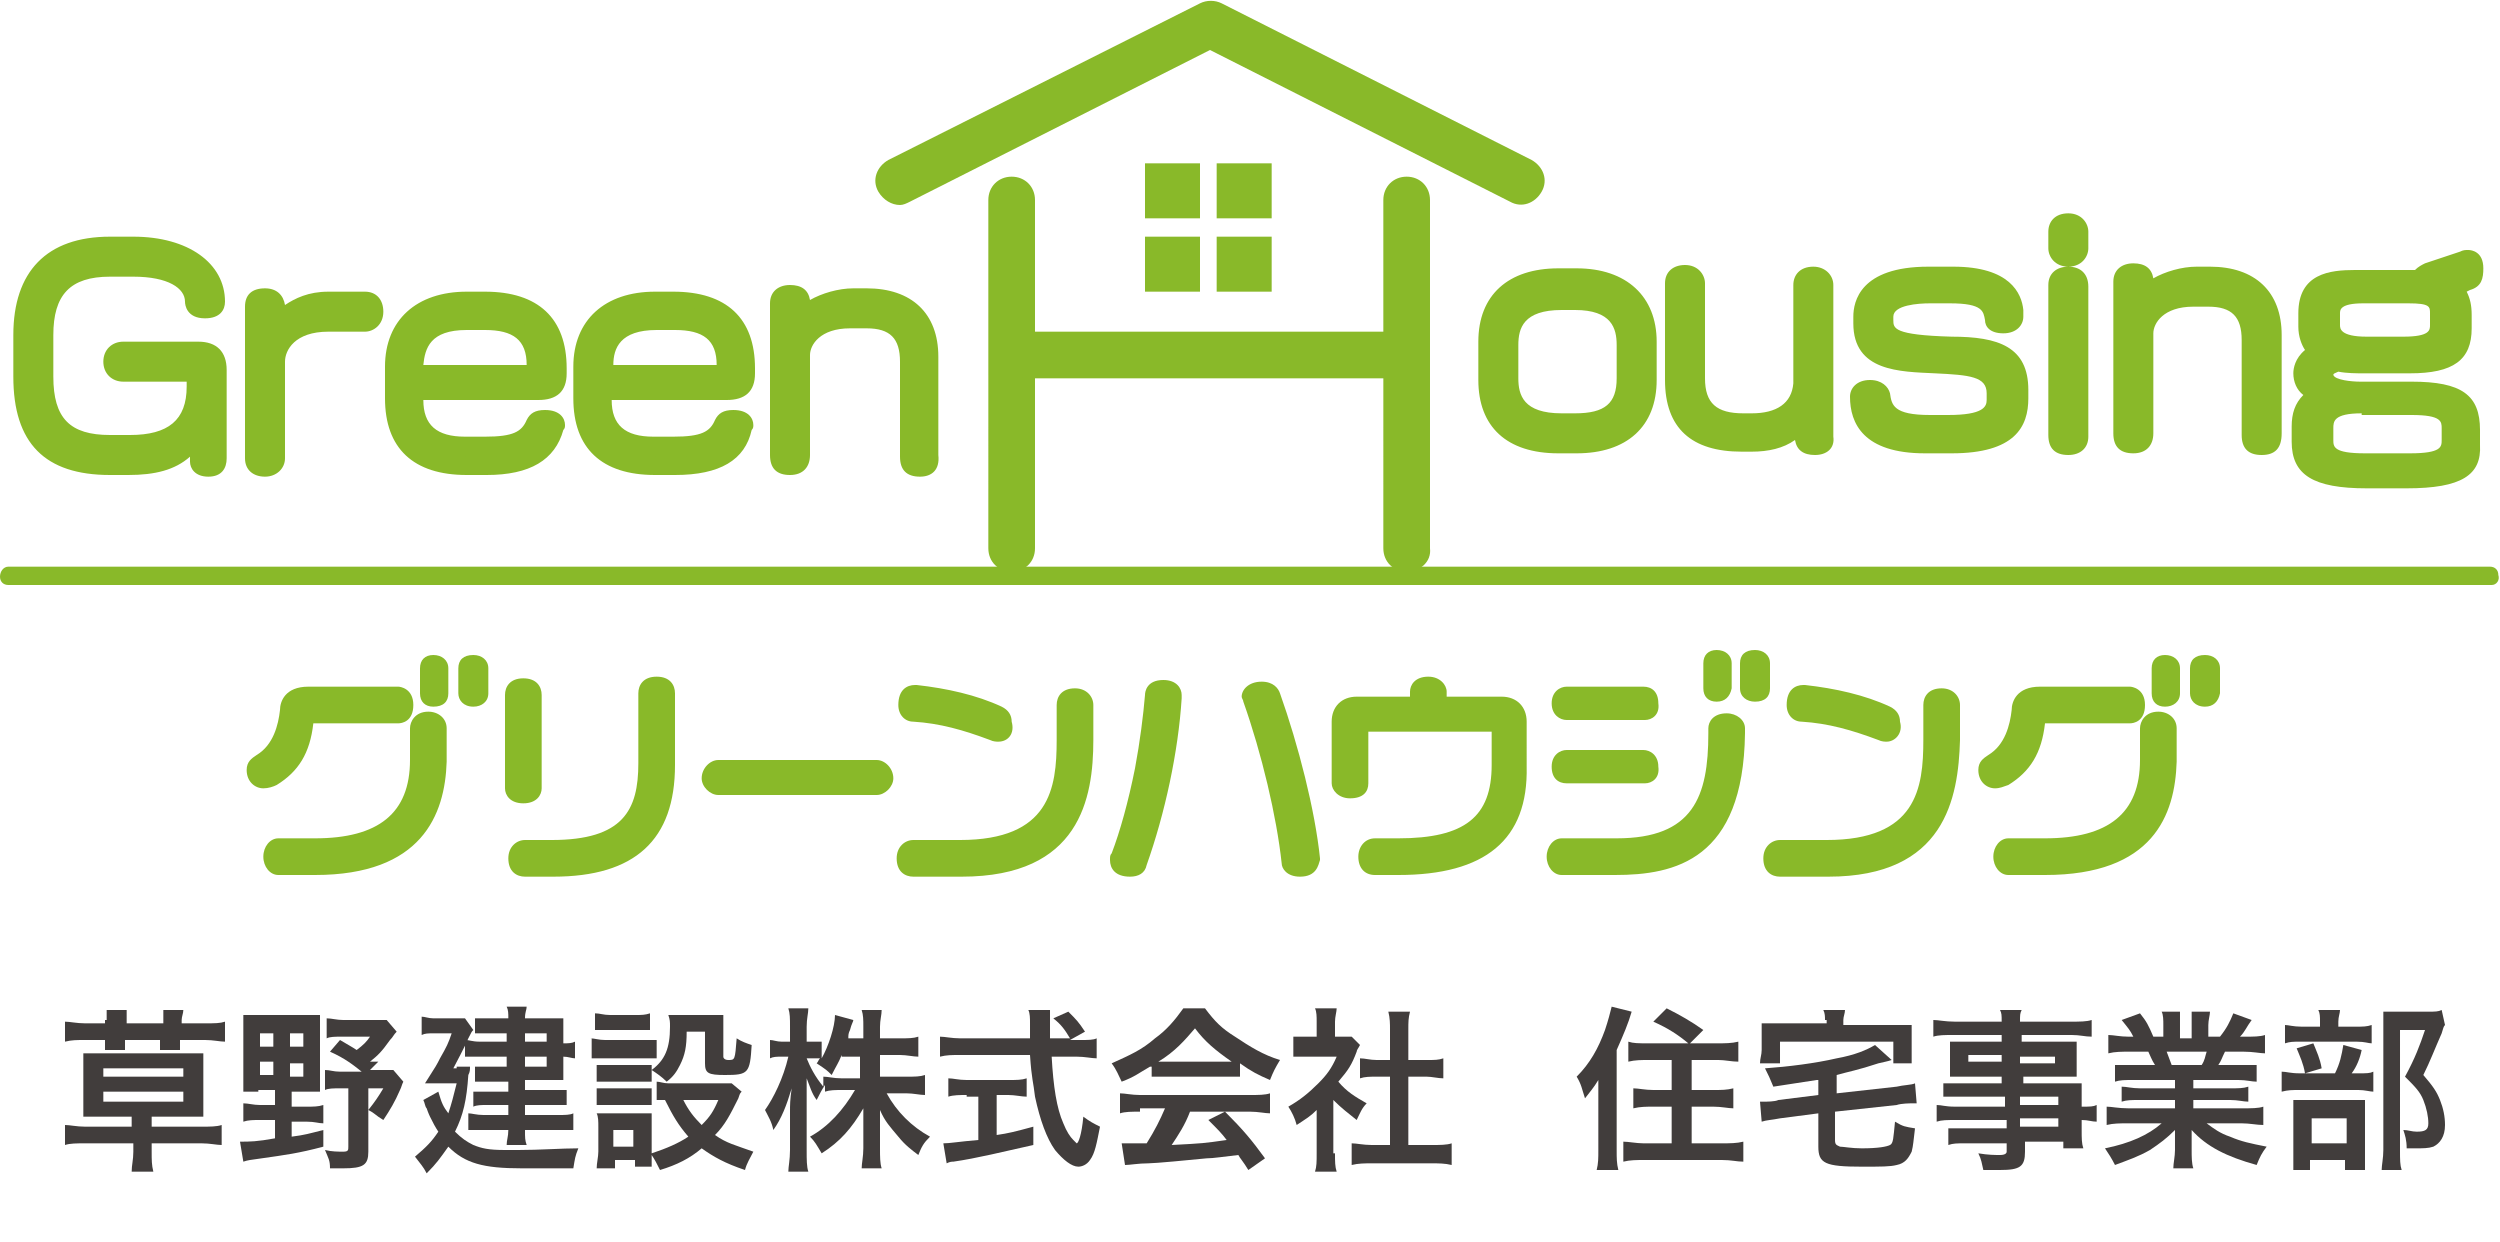 <?xml version="1.0" encoding="utf-8"?>
<!-- Generator: Adobe Illustrator 25.3.1, SVG Export Plug-In . SVG Version: 6.00 Build 0)  -->
<svg version="1.1" id="レイヤー_1" xmlns="http://www.w3.org/2000/svg" xmlns:xlink="http://www.w3.org/1999/xlink" x="0px"
	 y="0px" viewBox="0 0 150 74.5" style="enable-background:new 0 0 150 74.5;" xml:space="preserve">
<style type="text/css">
	.st0{fill:#89B929;}
	.st1{fill:#413D3C;}
</style>
<path class="st0" d="M23.8,42.8h-5.1c-0.3,0-0.4,0.1-0.5,0.4c-0.2,1.5-0.8,2.7-2,3.4c-0.2,0.1-0.3,0.2-0.4,0.2
	c-0.3,0-0.5-0.2-0.5-0.6c0-0.2,0.1-0.4,0.3-0.5c1-0.6,1.5-1.7,1.6-3.1c0-0.6,0.4-1,1.2-1h5.4c0.2,0,0.4,0.2,0.4,0.6
	C24.2,42.6,24.1,42.8,23.8,42.8z M18.9,52h-2.2c-0.2,0-0.4-0.2-0.4-0.6c0-0.4,0.2-0.6,0.4-0.6h2.2c4.1,0,6.2-1.7,6.2-5.2v-1.9
	c0-0.3,0.2-0.5,0.6-0.5s0.6,0.2,0.6,0.5v2C26.2,49.7,23.9,52,18.9,52z M26,41.9c-0.3,0-0.4-0.1-0.4-0.3v-1.5c0-0.2,0.1-0.3,0.4-0.3
	s0.4,0.1,0.4,0.4v1.5C26.4,41.8,26.3,41.9,26,41.9z M28.4,41.9c-0.3,0-0.4-0.1-0.4-0.3v-1.5c0-0.2,0.1-0.3,0.4-0.3s0.4,0.1,0.4,0.4
	v1.5C28.8,41.8,28.7,41.9,28.4,41.9z"/>
<path class="st0" d="M18.9,52.5h-2.2c-0.5,0-0.9-0.5-0.9-1.1s0.4-1.1,0.9-1.1h2.2c3.8,0,5.7-1.5,5.7-4.7v-1.9c0-0.4,0.3-1,1.1-1
	c0.6,0,1.1,0.4,1.1,1v2C26.7,48.9,25.3,52.5,18.9,52.5z M16.8,51.6h2.1c4.5,0,6.8-1.9,6.8-5.7v-2h-0.2v1.9c0,2.6-1.2,5.6-6.6,5.6
	h-2.1C16.7,51.4,16.7,51.4,16.8,51.6z M15.8,47.3c-0.5,0-1-0.4-1-1.1c0-0.5,0.3-0.7,0.6-0.9c1-0.6,1.3-1.8,1.4-2.7
	c0-0.5,0.3-1.4,1.7-1.4h5.4c0.1,0,0.9,0.1,0.9,1.1s-0.7,1.1-0.9,1.1h-5.1c-0.2,1.8-0.9,2.9-2.2,3.7C16.4,47.2,16.1,47.3,15.8,47.3z
	 M18.4,42.2c-0.6,0-0.7,0.2-0.7,0.5c-0.1,1.6-0.8,2.8-1.8,3.4l-0.1,0.1c0,0.1,0.1,0.1,0.1,0.1s0.1,0,0.2-0.1
	c1.1-0.7,1.6-1.6,1.8-3.1c0.1-0.5,0.4-0.8,0.9-0.8h4.9v-0.2L18.4,42.2L18.4,42.2z M28.4,42.4c-0.6,0-0.9-0.4-0.9-0.8v-1.5
	c0-0.5,0.3-0.8,0.9-0.8c0.5,0,0.9,0.3,0.9,0.8v1.5C29.3,42.1,28.9,42.4,28.4,42.4z M26,42.4c-0.5,0-0.8-0.3-0.8-0.8v-1.5
	c0-0.5,0.3-0.8,0.8-0.8s0.9,0.3,0.9,0.8v1.5C26.9,42.1,26.6,42.4,26,42.4z M127.7,42.8h-5.1c-0.3,0-0.4,0.1-0.5,0.4
	c-0.2,1.5-0.8,2.7-2,3.4c-0.2,0.1-0.3,0.2-0.4,0.2c-0.3,0-0.5-0.2-0.5-0.6c0-0.2,0.1-0.4,0.3-0.5c1-0.6,1.5-1.7,1.6-3.1
	c0-0.6,0.4-1,1.2-1h5.4c0.2,0,0.4,0.2,0.4,0.6C128,42.6,127.9,42.8,127.7,42.8z M122.7,52h-2.2c-0.2,0-0.4-0.2-0.4-0.6
	c0-0.4,0.2-0.6,0.4-0.6h2.2c4.1,0,6.2-1.7,6.2-5.2v-1.9c0-0.3,0.2-0.5,0.6-0.5c0.4,0,0.6,0.2,0.6,0.5v2C130,49.7,127.8,52,122.7,52z
	 M129.9,41.9c-0.3,0-0.4-0.1-0.4-0.3v-1.5c0-0.2,0.1-0.3,0.4-0.3c0.3,0,0.4,0.1,0.4,0.4v1.5C130.3,41.8,130.2,41.9,129.9,41.9z
	 M132.3,41.9c-0.3,0-0.4-0.1-0.4-0.3v-1.5c0-0.2,0.1-0.3,0.4-0.3c0.3,0,0.4,0.1,0.4,0.4v1.5C132.6,41.8,132.5,41.9,132.3,41.9z"/>
<path class="st0" d="M122.7,52.5h-2.2c-0.5,0-0.9-0.5-0.9-1.1s0.4-1.1,0.9-1.1h2.2c3.8,0,5.7-1.5,5.7-4.7v-1.9c0-0.4,0.3-1,1.1-1
	c0.6,0,1.1,0.4,1.1,1v2C130.5,48.9,129.2,52.5,122.7,52.5z M120.6,51.6h2.1c4.5,0,6.8-1.9,6.8-5.7v-2h-0.2v1.9
	c0,2.6-1.2,5.6-6.6,5.6h-2.1C120.6,51.4,120.6,51.6,120.6,51.6z M119.7,47.3c-0.5,0-1-0.4-1-1.1c0-0.5,0.3-0.7,0.6-0.9
	c1-0.6,1.3-1.8,1.4-2.7c0-0.5,0.3-1.4,1.7-1.4h5.4c0.1,0,0.9,0.1,0.9,1.1s-0.7,1.1-0.9,1.1h-5.1c-0.2,1.8-0.9,2.9-2.2,3.7
	C120.2,47.2,120,47.3,119.7,47.3z M122.3,42.2c-0.6,0-0.7,0.2-0.7,0.5c-0.1,1.6-0.8,2.8-1.8,3.4l-0.1,0.1c0,0.1,0.1,0.1,0.1,0.1
	s0.1,0,0.2-0.1c1.1-0.7,1.6-1.6,1.8-3.1c0.1-0.5,0.4-0.8,0.9-0.8h4.9v-0.2L122.3,42.2L122.3,42.2z M132.3,42.4
	c-0.6,0-0.9-0.4-0.9-0.8v-1.5c0-0.5,0.3-0.8,0.9-0.8c0.5,0,0.9,0.3,0.9,0.8v1.5C133.1,42.1,132.8,42.4,132.3,42.4z M129.9,42.4
	c-0.5,0-0.8-0.3-0.8-0.8v-1.5c0-0.5,0.3-0.8,0.8-0.8s0.9,0.3,0.9,0.8v1.5C130.8,42.1,130.4,42.4,129.9,42.4z M31.4,47.7
	c-0.4,0-0.6-0.2-0.6-0.5v-5.6c0-0.3,0.2-0.5,0.6-0.5s0.6,0.2,0.6,0.5v5.6C32,47.5,31.8,47.7,31.4,47.7z M33.2,52.1h-1.7
	c-0.3,0-0.5-0.2-0.5-0.6c0-0.4,0.2-0.6,0.5-0.6h1.6c4.4,0,5.7-1.9,5.7-5.1v-4.2c0-0.3,0.2-0.5,0.6-0.5c0.4,0,0.6,0.2,0.6,0.5v4.3
	C40,49.8,38.1,52.1,33.2,52.1z"/>
<path class="st0" d="M33.2,52.6h-1.7c-0.5,0-1-0.3-1-1.1c0-0.7,0.5-1.1,1-1.1h1.6c4.3,0,5.2-1.8,5.2-4.6v-4.2c0-0.5,0.3-1,1.1-1
	s1.1,0.5,1.1,1v4.3C40.5,50.4,38.1,52.6,33.2,52.6z M31.5,51.4C31.5,51.4,31.5,51.5,31.5,51.4v0.2h1.6c4.3,0,6.3-1.8,6.3-5.7v-4.3
	h-0.2v4.2c0,3.9-1.9,5.6-6.2,5.6C33,51.4,31.5,51.4,31.5,51.4z M31.4,48.2c-0.8,0-1.1-0.5-1.1-0.9v-5.6c0-0.5,0.3-1,1.1-1
	s1.1,0.5,1.1,1v5.6C32.5,47.7,32.2,48.2,31.4,48.2z M31.3,47.2h0.2v-5.6h-0.2V47.2z M52.6,47.2h-9.5c-0.2,0-0.5-0.2-0.5-0.6
	c0-0.3,0.3-0.6,0.5-0.6h9.5c0.2,0,0.5,0.2,0.5,0.6C53.1,47,52.8,47.2,52.6,47.2z"/>
<path class="st0" d="M52.6,47.7h-9.5c-0.5,0-1-0.5-1-1c0-0.6,0.5-1.1,1-1.1h9.5c0.5,0,1,0.5,1,1.1C53.6,47.2,53.1,47.7,52.6,47.7z
	 M43.1,46.5C43.1,46.5,43.1,46.6,43.1,46.5v0.2h9.4v-0.2H43.1z M57.7,52.1h-2.9c-0.3,0-0.5-0.2-0.5-0.6s0.2-0.6,0.5-0.6h2.8
	c5.8,0,6.3-3.6,6.3-6.5v-2.1c0-0.3,0.2-0.5,0.6-0.5s0.6,0.2,0.6,0.5v2.1C65.1,47.6,64.5,52.1,57.7,52.1z M59.9,44
	c-0.1,0-0.2,0-0.3-0.1c-1.6-0.6-3-1-4.7-1.2c-0.3,0-0.4-0.2-0.4-0.5c0-0.5,0.2-0.7,0.5-0.7h0.1c1.7,0.2,3.6,0.6,5,1.2
	c0.2,0.1,0.3,0.3,0.3,0.5C60.4,43.7,60.3,44,59.9,44z"/>
<path class="st0" d="M57.7,52.6h-2.9c-0.5,0-1-0.3-1-1.1c0-0.7,0.5-1.1,1-1.1h2.8c5.4,0,5.8-3.1,5.8-6v-2.1c0-0.5,0.3-1,1.1-1
	c0.7,0,1.1,0.5,1.1,1v2.1C65.6,47.9,64.8,52.6,57.7,52.6z M54.9,51.4v0.2h2.9c6,0,6.9-3.6,6.9-7.2v-2.1h-0.2v2.1c0,2.1,0,7-6.8,7
	C57.7,51.4,54.9,51.4,54.9,51.4z M59.9,44.5c-0.1,0-0.3,0-0.5-0.1c-1.6-0.6-3-1-4.6-1.1c-0.5,0-0.9-0.4-0.9-1c0-0.9,0.5-1.2,1-1.2
	H55c1.8,0.2,3.6,0.6,5.1,1.3c0.4,0.2,0.6,0.5,0.6,0.9C60.9,44,60.5,44.5,59.9,44.5z M55,42.3c1.7,0.2,3.1,0.6,4.8,1.2h0.1v-0.2
	c-1.5-0.6-3.2-1.1-4.8-1.2H55V42.3z M68.4,51.7c-0.1,0.2-0.2,0.4-0.6,0.4s-0.7-0.2-0.7-0.5c0-0.1,0-0.2,0.1-0.2
	c0.6-1.5,1.1-3.4,1.4-5.2c0.3-1.6,0.5-3.2,0.6-4.5c0-0.3,0.2-0.4,0.6-0.4s0.6,0.2,0.6,0.4v0.2C70.2,45.1,69.4,48.8,68.4,51.7z
	 M78,52.1c-0.4,0-0.6-0.1-0.6-0.4c-0.3-2.9-1.3-6.8-2.4-9.8v-0.2c0-0.2,0.2-0.4,0.7-0.4c0.4,0,0.5,0.1,0.6,0.4
	c1.1,2.9,2.1,6.8,2.4,9.8v0.2C78.6,51.9,78.5,52.1,78,52.1z"/>
<path class="st0" d="M67.8,52.6c-0.9,0-1.2-0.5-1.2-1c0-0.2,0-0.3,0.1-0.4c0.5-1.3,1-3.1,1.4-5.1c0.3-1.6,0.5-3.2,0.6-4.4
	c0-0.2,0.1-0.9,1.1-0.9c0.8,0,1.1,0.5,1.1,0.9v0.2c-0.2,3.2-1,6.9-2.1,10C68.7,52.4,68.3,52.6,67.8,52.6z M67.6,51.6H68
	c1.1-3,1.8-6.6,2-9.7v-0.1h-0.3c-0.1,1.3-0.3,2.8-0.6,4.5C68.7,48.4,68.2,50.2,67.6,51.6z M78,52.6c-0.8,0-1.1-0.5-1.1-0.8
	c-0.3-2.8-1.2-6.6-2.3-9.7c0-0.1-0.1-0.2-0.1-0.3c0-0.4,0.4-0.9,1.2-0.9c0.7,0,1,0.4,1.1,0.7c1.1,3.1,2.1,7,2.4,9.9l-0.5,0.1
	l0.5-0.1v0.1C79.1,51.9,79,52.6,78,52.6z M77.8,51.6h0.3v-0.1c-0.3-2.8-1.3-6.6-2.4-9.7h-0.2C76.6,44.9,77.5,48.8,77.8,51.6z
	 M83.9,52h-1.4c-0.3,0-0.5-0.2-0.5-0.6c0-0.4,0.2-0.6,0.5-0.6h1.4c3.6,0,6.1-1,6.1-4.9v-2.1c0-0.3-0.1-0.4-0.4-0.4H82
	c-0.2,0-0.4,0.1-0.4,0.4V47c0,0.3-0.2,0.5-0.6,0.5s-0.6-0.2-0.6-0.5v-3.7c0-0.6,0.4-1,1-1h3.7v-0.8c0-0.2,0.2-0.4,0.6-0.4
	s0.6,0.2,0.6,0.4v0.8h3.8c0.6,0,1,0.4,1,1V46C91.2,50.5,88.3,52,83.9,52z"/>
<path class="st0" d="M83.9,52.5h-1.4c-0.6,0-1-0.4-1-1.1c0-0.6,0.4-1.1,1-1.1h1.4c4,0,5.6-1.3,5.6-4.4v-2h-7.4V47
	c0,0.5-0.3,0.9-1.1,0.9c-0.7,0-1.1-0.5-1.1-0.9v-3.7c0-0.9,0.6-1.5,1.5-1.5h3.2v-0.3c0-0.4,0.3-0.9,1.1-0.9c0.7,0,1.1,0.5,1.1,0.9
	v0.3h3.3c0.9,0,1.5,0.6,1.5,1.5V46C91.7,50.4,89.1,52.5,83.9,52.5z M82.5,51.4v0.2h1.4c4.7,0,6.8-1.7,6.8-5.5v-2.7
	c0-0.4-0.2-0.5-0.5-0.5h-4.3v-1.1h-0.2V43h-4.2c-0.4,0-0.5,0.2-0.5,0.5V47h0.2v-3.2c0-0.5,0.4-0.8,0.8-0.8h7.6
	c0.5,0,0.8,0.3,0.8,0.8V46c0,4.8-3.8,5.4-6.6,5.4C83.8,51.4,82.5,51.4,82.5,51.4z M96.9,52h-3.2c-0.2,0-0.4-0.2-0.4-0.6
	c0-0.4,0.2-0.6,0.4-0.6H97c5,0,6-2.9,6-6.8v-0.3c0-0.2,0.2-0.4,0.6-0.4s0.6,0.2,0.6,0.4V44C104.1,48.6,102.9,52,96.9,52z M98.7,42.7
	H94c-0.2,0-0.4-0.2-0.4-0.5c0-0.4,0.2-0.5,0.4-0.5h4.6c0.2,0,0.4,0.2,0.4,0.5C99.1,42.5,98.9,42.7,98.7,42.7z M98.7,46.5H94
	c-0.2,0-0.4-0.2-0.4-0.5c0-0.4,0.2-0.5,0.4-0.5h4.6c0.2,0,0.4,0.2,0.4,0.5C99.1,46.4,98.9,46.5,98.7,46.5z M103,41.6
	c-0.3,0-0.4-0.1-0.4-0.3v-1.5c0-0.2,0.1-0.4,0.4-0.4s0.4,0.1,0.4,0.4v1.5C103.3,41.5,103.2,41.6,103,41.6z M105.3,41.6
	c-0.3,0-0.4-0.1-0.4-0.3v-1.5c0-0.2,0.1-0.4,0.4-0.4s0.4,0.1,0.4,0.4v1.5C105.7,41.5,105.6,41.6,105.3,41.6z"/>
<path class="st0" d="M96.9,52.5h-3.2c-0.5,0-0.9-0.5-0.9-1.1s0.4-1.1,0.9-1.1H97c4.6,0,5.5-2.5,5.5-6.3v-0.3c0-0.4,0.3-0.9,1.1-0.9
	c0.6,0,1.1,0.4,1.1,0.9V44C104.6,51.6,100.5,52.5,96.9,52.5z M93.8,51.5h3.1c5.6,0,6.8-3,6.8-7.4v-0.2h-0.2v0.2
	c0,3.6-0.8,7.3-6.5,7.3h-3.2C93.8,51.4,93.8,51.5,93.8,51.5z M98.7,47H94c-0.5,0-0.9-0.3-0.9-1s0.5-1,0.9-1h4.6c0.4,0,0.9,0.3,0.9,1
	C99.6,46.7,99.1,47,98.7,47z M94.1,46h4.5v-0.2h-4.5V46z M98.7,43.2H94c-0.4,0-0.9-0.3-0.9-1s0.5-1,0.9-1h4.6c0.5,0,0.9,0.3,0.9,1
	C99.6,42.9,99.1,43.2,98.7,43.2z M98.7,42.2v0.5V42.2z M94.1,42.2h4.5V42h-4.5V42.2z M105.3,42.1c-0.5,0-0.9-0.3-0.9-0.8v-1.5
	c0-0.5,0.3-0.8,0.9-0.8c0.5,0,0.9,0.3,0.9,0.8v1.5C106.2,41.8,105.9,42.1,105.3,42.1z M103,42.1c-0.5,0-0.8-0.3-0.8-0.8v-1.5
	c0-0.5,0.3-0.8,0.8-0.8s0.9,0.3,0.9,0.8v1.5C103.8,41.8,103.5,42.1,103,42.1z M109.7,52.1h-2.9c-0.3,0-0.5-0.2-0.5-0.6
	s0.2-0.6,0.5-0.6h2.8c5.8,0,6.3-3.6,6.3-6.5v-2.1c0-0.3,0.2-0.5,0.6-0.5s0.6,0.2,0.6,0.5v2.1C117,47.6,116.4,52.1,109.7,52.1z
	 M113.2,44c-0.1,0-0.2,0-0.3-0.1c-1.6-0.6-3-1-4.7-1.2c-0.3,0-0.4-0.2-0.4-0.5c0-0.5,0.2-0.7,0.5-0.7h0.1c1.7,0.2,3.6,0.6,5,1.2
	c0.2,0.1,0.3,0.3,0.3,0.5C113.7,43.7,113.5,44,113.2,44z"/>
<path class="st0" d="M109.7,52.6h-2.9c-0.5,0-1-0.3-1-1.1c0-0.7,0.5-1.1,1-1.1h2.8c5.4,0,5.8-3.1,5.8-6v-2.1c0-0.5,0.3-1,1.1-1
	c0.7,0,1.1,0.5,1.1,1v2.1C117.5,47.9,116.7,52.6,109.7,52.6z M106.8,51.4v0.2h2.9c6,0,6.9-3.6,6.9-7.2v-2.1h-0.2v2.1
	c0,2.1,0,7-6.8,7H106.8z M113.2,44.5c-0.1,0-0.3,0-0.5-0.1c-1.6-0.6-3-1-4.6-1.1c-0.5,0-0.9-0.4-0.9-1c0-0.9,0.5-1.2,1-1.2h0.1
	c1.8,0.2,3.6,0.6,5.1,1.3c0.4,0.2,0.6,0.5,0.6,0.9C114.2,44,113.7,44.5,113.2,44.5z M108.3,42.3c1.7,0.2,3.1,0.6,4.8,1.2h0.1v-0.2
	c-1.5-0.6-3.2-1.1-4.8-1.2h-0.1V42.3z M12.5,28.1c-0.4,0-0.6-0.1-0.6-0.4V26c-0.6,1-1.8,2-4.2,2H6.6c-3.8,0-5.3-1.8-5.3-5.4v-2.5
	c0-3.5,1.8-5.4,5.3-5.4H8c3.1,0,5,1.4,5,3.4c0,0.3-0.1,0.6-0.7,0.6s-0.7-0.2-0.7-0.5c0-1.1-1.1-2-3.6-2H6.6c-2.8,0-3.9,1.4-3.9,4
	v2.5c0,2.7,1.2,4,3.9,4h1.2c2.9,0,3.9-1.4,3.9-3.4v-0.4c0-0.3-0.1-0.4-0.4-0.4H7.4c-0.3,0-0.7-0.2-0.7-0.7s0.3-0.7,0.7-0.7h4.5
	c0.9,0,1.2,0.4,1.2,1.2v5.3C13.2,27.9,13,28.1,12.5,28.1z"/>
<path class="st0" d="M12.5,28.6c-0.8,0-1.1-0.5-1.1-0.9v-0.3c-0.9,0.8-2.1,1.1-3.7,1.1H6.6c-3.9,0-5.8-1.9-5.8-5.9v-2.5
	c0-3.8,2-5.9,5.8-5.9H8c3.3,0,5.5,1.6,5.5,3.9c0,0.5-0.3,1-1.2,1c-1.1,0-1.2-0.8-1.2-1c0-0.8-1-1.5-3.1-1.5H6.6
	c-2.4,0-3.4,1.1-3.4,3.5v2.5c0,2.5,1,3.5,3.4,3.5h1.2c2.3,0,3.4-0.9,3.4-2.9v-0.3H7.4c-0.7,0-1.2-0.5-1.2-1.2s0.5-1.2,1.2-1.2h4.5
	c1.1,0,1.7,0.6,1.7,1.7v5.3C13.6,28.1,13.3,28.6,12.5,28.6z M12.5,27.6h0.2v-5.3c0-0.5-0.1-0.7-0.7-0.7H7.4c-0.1,0-0.2,0-0.2,0.2
	s0,0.2,0.2,0.2h3.9c0.8,0,0.9,0.5,0.9,0.9v0.4c0,1.4-0.6,3.8-4.4,3.8H6.6c-3,0-4.4-1.5-4.4-4.5v-2.5c0-3,1.5-4.5,4.4-4.5H8
	c3,0,4.1,1.4,4.1,2.5h0.4c0-1.8-1.8-3-4.5-3H6.6c-3.3,0-4.8,1.6-4.8,4.9v2.5c0,3.4,1.4,4.9,4.8,4.9h1.2c1.8,0,3-0.6,3.7-1.7l0.9-1.5
	v3.4L12.5,27.6z M21.9,19.4h-2.2c-2.3,0-3,1.3-3,2.3v5.8c0,0.4-0.2,0.7-0.7,0.7c-0.5,0-0.7-0.3-0.7-0.6v-9.1c0-0.4,0.2-0.6,0.7-0.6
	c0.5,0,0.7,0.3,0.7,0.7v1c0.5-0.7,1.5-1.5,3-1.5h2.2c0.4,0,0.7,0.2,0.7,0.7C22.6,19.2,22.3,19.4,21.9,19.4z"/>
<path class="st0" d="M15.9,28.6c-0.7,0-1.2-0.4-1.2-1.1v-9.1c0-0.7,0.4-1.1,1.2-1.1c0.7,0,1.1,0.4,1.2,1c0.6-0.4,1.4-0.8,2.6-0.8
	h2.2c0.7,0,1.1,0.5,1.1,1.2c0,0.8-0.6,1.2-1.1,1.2h-2.2c-2,0-2.6,1.1-2.6,1.8v5.8C17.1,28.1,16.6,28.6,15.9,28.6z M15.7,27.6h0.2
	c0.2,0,0.2,0,0.2-0.2v-5.8c0-0.3,0.1-0.6,0.2-0.9L16.1,21v-2.6c0-0.1,0-0.2-0.2-0.2h-0.2C15.7,18.2,15.7,27.6,15.7,27.6z M19.7,18.4
	c-1.5,0-2.3,0.7-2.6,1.2L17,19.8c0.6-0.6,1.5-1,2.8-1H22c0.1,0,0.2,0,0.2-0.2s-0.1-0.2-0.2-0.2H19.7z M32.4,23.5H25V24
	c0,2,1.1,2.7,3,2.7h1.2c1.8,0,2.5-0.3,2.9-1.3c0.1-0.2,0.2-0.3,0.7-0.3s0.7,0.2,0.7,0.4v0.1c-0.5,1.6-1.7,2.3-4.2,2.3H28
	c-3.1,0-4.4-1.6-4.4-4.1V22c0-2.6,1.8-4,4.4-4h1.1c2.9,0,4.5,1.3,4.5,4.1v0.3C33.5,23.2,33.2,23.5,32.4,23.5z M32.1,21.9
	c0-1.9-1.1-2.6-3-2.6H28c-1.7,0-3,0.7-3,2.7v0.4h6.8C32.1,22.4,32.1,22.3,32.1,21.9z"/>
<path class="st0" d="M29.2,28.5H28c-3.2,0-4.9-1.6-4.9-4.6V22c0-2.8,1.9-4.5,4.9-4.5h1.1c3.2,0,4.9,1.6,4.9,4.6v0.3
	c0,1.1-0.6,1.6-1.7,1.6h-6.9c0,1.5,0.8,2.2,2.5,2.2h1.2c1.7,0,2.2-0.3,2.5-1c0.2-0.4,0.5-0.6,1.1-0.6c0.9,0,1.2,0.5,1.2,0.9
	c0,0.1,0,0.2-0.1,0.3C33.3,27.6,31.8,28.5,29.2,28.5z M28,18.4c-2.5,0-3.9,1.3-3.9,3.5v1.9c0,2.4,1.3,3.6,3.9,3.6h1.2
	c2.7,0,3.4-0.9,3.7-1.9h-0.4c-0.6,1.3-1.7,1.6-3.4,1.6H28c-2.3,0-3.5-1.1-3.5-3.2V23h7.9c0.6,0,0.7-0.1,0.7-0.6V22
	c0-2.5-1.3-3.6-4-3.6H28z M31.7,22.8h-7.3V22c0-2,1.2-3.2,3.5-3.2H29c2.9,0,3.5,1.7,3.5,3.1V22C32.6,22.6,32.3,22.8,31.7,22.8z
	 M25.4,21.9h6.2c0-1.5-0.8-2.1-2.5-2.1H28C25.8,19.8,25.5,20.9,25.4,21.9z M43.7,23.5h-7.4V24c0,2,1.1,2.7,3,2.7h1.2
	c1.8,0,2.5-0.3,2.9-1.3c0.1-0.2,0.2-0.3,0.7-0.3s0.7,0.2,0.7,0.4v0.1c-0.5,1.6-1.7,2.3-4.2,2.3h-1.2c-3.1,0-4.4-1.6-4.4-4.1V22
	c0-2.6,1.8-4,4.4-4h1.1c2.9,0,4.5,1.3,4.5,4.1v0.3C44.9,23.2,44.6,23.5,43.7,23.5z M43.5,21.9c0-1.9-1.1-2.6-3-2.6h-1.1
	c-1.7,0-3,0.7-3,2.7v0.4h6.8C43.4,22.4,43.5,22.3,43.5,21.9z"/>
<path class="st0" d="M40.5,28.5h-1.2c-3.2,0-4.9-1.6-4.9-4.6V22c0-2.8,1.9-4.5,4.9-4.5h1.1c3.2,0,4.9,1.6,4.9,4.6v0.3
	c0,1.1-0.6,1.6-1.7,1.6h-6.9c0,1.5,0.8,2.2,2.5,2.2h1.2c1.7,0,2.2-0.3,2.5-1c0.2-0.4,0.5-0.6,1.1-0.6c0.9,0,1.2,0.5,1.2,0.9
	c0,0.1,0,0.2-0.1,0.3C44.7,27.6,43.2,28.5,40.5,28.5z M39.4,18.4c-2.5,0-3.9,1.3-3.9,3.5v1.9c0,2.4,1.3,3.6,3.9,3.6h1.2
	c2.7,0,3.4-0.9,3.7-1.9h-0.4c-0.6,1.3-1.7,1.6-3.4,1.6h-1.2c-2.3,0-3.5-1.1-3.5-3.2V23h7.9c0.6,0,0.7-0.1,0.7-0.6V22
	c0-2.5-1.3-3.6-4-3.6H39.4z M43.1,22.8h-7.3V22c0-2,1.2-3.2,3.5-3.2h1.1c2.9,0,3.5,1.7,3.5,3.1V22C44,22.6,43.7,22.8,43.1,22.8z
	 M36.8,21.9H43c0-1.5-0.8-2.1-2.5-2.1h-1.1C37.2,19.8,36.8,20.9,36.8,21.9z M55.2,28.1c-0.5,0-0.7-0.2-0.7-0.7v-5.7
	c0-1.7-1-2.5-2.5-2.5h-1c-2.2,0-2.9,1.3-2.9,2.1v6c0,0.4-0.2,0.7-0.7,0.7s-0.7-0.2-0.7-0.7v-9.1c0-0.4,0.2-0.7,0.7-0.7
	s0.7,0.3,0.7,0.7V19c0.7-0.7,1.8-1.2,3.1-1.2H52c2.5,0,3.8,1.3,3.8,3.6v5.9C55.9,27.9,55.7,28.1,55.2,28.1z"/>
<path class="st0" d="M55.2,28.6c-0.8,0-1.2-0.4-1.2-1.2v-5.7c0-1.4-0.6-2-2-2h-1c-1.8,0-2.4,1-2.4,1.6v6c0,0.7-0.4,1.2-1.2,1.2
	s-1.2-0.4-1.2-1.2v-9.1c0-0.7,0.5-1.1,1.2-1.1s1.1,0.3,1.2,0.9c0.7-0.4,1.7-0.7,2.6-0.7H52c2.7,0,4.3,1.5,4.3,4.1v5.9
	C56.4,28.2,55.9,28.6,55.2,28.6z M54.9,27.6h0.4v-6.1c0-2-1.1-3.1-3.3-3.1h-0.8c-1.1,0-2.1,0.4-2.8,1l-0.8,0.9v-2.1h-0.4v9.4h0.4
	v-6.2c0-1,0.9-2.6,3.4-2.6h0.9c1.9,0,3,1,3,3C54.9,21.8,54.9,27.6,54.9,27.6z M94.6,26.7h-1.1c-2.8,0-4.3-1.3-4.3-3.9v-2.3
	c0-2.5,1.6-3.9,4.3-3.9h1.1c2.5,0,4.3,1.3,4.3,3.9v2.3C98.9,25.4,97.2,26.7,94.6,26.7z M97.5,20.7c0-1.8-1.1-2.6-3-2.6h-0.8
	c-2,0-3,0.8-3,2.6v2c0,1.9,1.1,2.6,3,2.6h0.8c1.9,0,3-0.7,3-2.6V20.7z"/>
<path class="st0" d="M94.6,27.2h-1.1c-3.1,0-4.8-1.6-4.8-4.4v-2.3c0-2.8,1.8-4.4,4.8-4.4h1.1c3,0,4.8,1.7,4.8,4.4v2.3
	C99.4,25.6,97.6,27.2,94.6,27.2z M93.5,17.1c-2.5,0-3.8,1.2-3.8,3.4v2.3c0,2.2,1.3,3.4,3.8,3.4h1.1c1.7,0,3.8-0.6,3.8-3.4v-2.3
	c0-2.2-1.4-3.4-3.8-3.4H93.5z M94.4,25.8h-0.8c-2.9,0-3.5-1.7-3.5-3.1v-2c0-1.4,0.6-3.1,3.5-3.1h0.8c2.3,0,3.5,1.1,3.5,3.1v2
	C98,24.1,97.3,25.8,94.4,25.8z M93.7,18.6c-2.3,0-2.6,1.1-2.6,2.1v2c0,1,0.3,2.1,2.6,2.1h0.8c1.8,0,2.5-0.6,2.5-2.1v-2
	c0-1-0.3-2.1-2.5-2.1H93.7z M108.9,26.9c-0.5,0-0.7-0.2-0.7-0.6v-0.9c-0.6,0.8-1.7,1.4-3.1,1.4h-0.6c-2.9,0-4.1-1.3-4.1-3.8v-5.8
	c0-0.3,0.2-0.7,0.7-0.7s0.7,0.3,0.7,0.7v5.7c0,1.7,0.9,2.5,2.8,2.5h0.5c1.8,0,2.8-0.8,3-2.2v-6c0-0.3,0.2-0.7,0.7-0.7
	s0.7,0.3,0.7,0.7v9.1C109.6,26.6,109.4,26.9,108.9,26.9z"/>
<path class="st0" d="M108.9,27.3c-0.7,0-1.1-0.3-1.2-0.9c-0.7,0.5-1.6,0.7-2.6,0.7h-0.6c-3,0-4.6-1.4-4.6-4.3V17
	c0-0.7,0.5-1.1,1.2-1.1c0.8,0,1.2,0.6,1.2,1.1v5.7c0,1.5,0.7,2.1,2.3,2.1h0.5c1.5,0,2.4-0.6,2.5-1.8v-5.9c0-0.6,0.4-1.1,1.2-1.1
	c0.7,0,1.2,0.5,1.2,1.1v9.1C110.1,26.9,109.6,27.3,108.9,27.3z M108.7,26.3h0.2c0.2,0,0.2-0.1,0.2-0.2V17c0-0.1,0-0.2-0.2-0.2
	s-0.2,0.1-0.2,0.2v6c-0.2,1.7-1.5,2.7-3.5,2.7h-0.5c-2.2,0-3.3-1-3.3-3V17c0-0.1,0-0.2-0.2-0.2S101,16.9,101,17v5.8
	c0,2.3,1.1,3.3,3.6,3.3h0.6c1.2,0,2.1-0.4,2.7-1.2l0.9-1.2V26L108.7,26.3z M117.1,26.8h-1.6c-2,0-4-0.5-4-2.9c0-0.3,0.2-0.5,0.7-0.5
	s0.7,0.2,0.7,0.4c0.1,1.1,0.7,1.7,2.9,1.7h1.1c1.2,0,2.8-0.1,2.8-1.4v-0.4c0-3.3-8.1,0.3-8.1-4.1v-0.4c0-1.4,1.2-2.5,4.1-2.5h1.5
	c2.7,0,3.6,1,3.8,2.2v0.3c0,0.3-0.3,0.5-0.8,0.5c-0.4,0-0.6-0.1-0.7-0.4c-0.1-0.9-0.6-1.4-2.6-1.4h-1.2c-1.9,0-2.7,0.6-2.7,1.3v0.2
	c0,1.1,0.6,1.4,3.9,1.5c3,0,4.1,0.7,4.1,2.7v0.5C121.2,26.2,119.3,26.8,117.1,26.8z"/>
<path class="st0" d="M117.1,27.2h-1.6c-3.7,0-4.5-1.8-4.5-3.4c0-0.5,0.4-1,1.2-1c0.7,0,1.1,0.4,1.2,0.8c0.1,0.7,0.2,1.3,2.4,1.3h1.1
	c2.1,0,2.3-0.5,2.3-0.9v-0.4c0-1-1-1.1-3.1-1.2s-4.9-0.1-4.9-3V19c0-0.9,0.4-3,4.5-3h1.5c3.4,0,4.1,1.6,4.2,2.6V19
	c0,0.5-0.4,1-1.2,1c-0.8,0-1.1-0.4-1.1-0.8c-0.1-0.5-0.1-1-2.1-1h-1.2c-0.7,0-2.2,0.1-2.2,0.8v0.2c0,0.5,0,0.9,3.5,1
	c2.8,0,4.6,0.6,4.6,3.2v0.5C121.7,25.6,120.9,27.2,117.1,27.2z M112,23.9c0,0.6,0.1,2.3,3.5,2.3h1.6c3.6,0,3.6-1.6,3.6-2.1v-0.5
	c0-1.4-0.6-2.1-3.6-2.2c-3,0-4.4-0.2-4.4-1.9v-0.2c0-0.7,0.4-1.8,3.2-1.8h1.2c2,0,2.8,0.5,3,1.7h0.2c0.2,0,0.3,0,0.3-0.1v-0.3
	c-0.2-1.4-1.9-1.7-3.3-1.7h-1.5c-1.3,0-3.6,0.3-3.6,2v0.4c0,1.8,1.5,1.9,4,2c1.9,0.1,4.1,0.1,4.1,2.1V24c0,1.9-2.4,1.9-3.3,1.9h-1.1
	c-2.2,0-3.1-0.6-3.4-2L112,23.9L112,23.9z M124.1,15.5c-0.5,0-0.7-0.3-0.7-0.6v-1c0-0.3,0.2-0.6,0.7-0.6s0.7,0.3,0.7,0.6v1
	C124.8,15.2,124.6,15.5,124.1,15.5z M124.1,26.9c-0.5,0-0.7-0.2-0.7-0.7v-9c0-0.4,0.2-0.7,0.7-0.7s0.7,0.3,0.7,0.7v9
	C124.8,26.6,124.6,26.9,124.1,26.9z"/>
<path class="st0" d="M124.1,27.3c-0.8,0-1.2-0.4-1.2-1.2v-9c0-0.7,0.5-1.1,1.2-1.1s1.2,0.4,1.2,1.2v9
	C125.3,26.9,124.8,27.3,124.1,27.3z M123.9,26.3h0.4v-9.2c0-0.1,0-0.2-0.2-0.2h-0.2V26C123.8,26.3,123.9,26.3,123.9,26.3z M124.1,16
	c-0.8,0-1.2-0.6-1.2-1.1v-1c0-0.6,0.4-1.1,1.2-1.1c0.8,0,1.2,0.6,1.2,1.1v1C125.3,15.4,124.9,16,124.1,16z M124.1,13.8
	c-0.2,0-0.2,0.1-0.2,0.1v1c0,0.1,0,0.1,0.2,0.1s0.2-0.1,0.2-0.1v-1C124.3,13.8,124.3,13.8,124.1,13.8z M135.7,26.9
	c-0.5,0-0.7-0.2-0.7-0.7v-5.7c0-1.7-1-2.5-2.5-2.5h-0.9c-2.2,0-2.9,1.3-2.9,2.1v6c0,0.4-0.2,0.7-0.7,0.7s-0.7-0.2-0.7-0.7V17
	c0-0.4,0.2-0.7,0.7-0.7s0.7,0.3,0.7,0.7v0.8c0.7-0.7,1.8-1.2,3.1-1.2h0.8c2.5,0,3.8,1.3,3.8,3.6v5.9
	C136.4,26.6,136.3,26.9,135.7,26.9L135.7,26.9z"/>
<path class="st0" d="M135.7,27.3c-0.8,0-1.2-0.4-1.2-1.2v-5.7c0-1.4-0.6-2-2-2h-0.9c-1.8,0-2.4,1-2.4,1.6v6c0,0.7-0.4,1.2-1.2,1.2
	s-1.2-0.4-1.2-1.2v-9.1c0-0.7,0.5-1.1,1.2-1.1s1.1,0.3,1.2,0.9c0.7-0.4,1.7-0.7,2.6-0.7h0.8c2.7,0,4.3,1.5,4.3,4.1V26
	C136.9,26.9,136.5,27.3,135.7,27.3L135.7,27.3z M135.5,26.3h0.4v-6.1c0-2-1.1-3.1-3.3-3.1h-0.8c-1.4,0-2.3,0.6-2.8,1l-0.8,0.9v-2.1
	h-0.4v9.4h0.4v-6.2c0-1,0.9-2.6,3.4-2.6h0.9c1.9,0,3,1,3,3L135.5,26.3L135.5,26.3z M148.1,16.9l-0.9,0.3c0.5,0.4,0.7,0.9,0.7,1.6
	v0.8c0,1.4-0.7,2.2-3.2,2.2h-2.8c-0.5,0-1,0-1.5-0.1c-0.5,0.1-0.8,0.4-0.8,0.6c0,0.5,0.4,0.9,2.1,0.9h3.1c2.9,0,3.6,0.8,3.6,2.4v0.9
	c0,1.5-0.7,2.3-4,2.3H142c-3.2,0-4-0.8-4-2.3v-0.9c0-1,0.4-1.6,1.1-1.9c-0.7-0.3-0.9-0.8-0.9-1.3s0.3-0.9,1-1.2
	c-0.4-0.3-0.7-0.8-0.7-1.5v-0.8c0-1.4,0.8-2.1,2.9-2.1h3.9c0-0.3,0.2-0.4,0.5-0.5l2.1-0.7h0.3c0.2,0,0.4,0.2,0.4,0.6
	S148.5,16.8,148.1,16.9z M146.9,25.6c0-0.8-0.4-1.3-2.2-1.3h-2.9c-1.9,0-2.2,0.6-2.2,1.4v0.7c0,0.9,0.5,1.3,2.4,1.3h2.7
	c1.8,0,2.4-0.4,2.4-1.3v-0.8L146.9,25.6z M146.4,18.8c0-0.9-0.6-1.1-1.8-1.1h-2.8c-1.5,0-1.8,0.5-1.8,1.1v0.7c0,0.8,0.6,1.1,2.1,1.1
	h2.2c1.6,0,2.1-0.4,2.1-1.1V18.8z"/>
<path class="st0" d="M144.4,29.3H142c-3.2,0-4.5-0.8-4.5-2.8v-0.9c0-0.8,0.2-1.4,0.7-1.9c-0.4-0.3-0.6-0.8-0.6-1.3
	c0-0.3,0.1-0.9,0.7-1.4c-0.2-0.3-0.4-0.8-0.4-1.4v-0.8c0-2.4,1.9-2.6,3.4-2.6h3.6c0.2-0.2,0.4-0.3,0.6-0.4l2.1-0.7
	c0.2-0.1,0.3-0.1,0.5-0.1s0.9,0.1,0.9,1.1c0,0.6-0.1,1.1-0.8,1.3l-0.2,0.1c0.2,0.4,0.3,0.8,0.3,1.4v0.8c0,1.9-1.1,2.7-3.7,2.7h-2.8
	c-0.4,0-1,0-1.5-0.1c-0.2,0.1-0.3,0.1-0.3,0.2c0.1,0.3,1.1,0.4,1.6,0.4h3.1c3,0,4.1,0.8,4.1,2.9v0.9
	C148.9,28.5,147.7,29.3,144.4,29.3L144.4,29.3z M139.5,21.5l-0.2,0.1c-0.7,0.3-0.7,0.6-0.7,0.8c0,0.3,0.1,0.6,0.6,0.9l1,0.4
	l-0.9,0.5c-0.6,0.3-0.8,0.8-0.8,1.5v0.9c0,1,0.3,1.9,3.5,1.9h2.5c3.5,0,3.5-1,3.5-1.9v-0.9c0-1.2-0.2-2-3.1-2h-3.1
	c-0.8,0-2.6,0-2.6-1.4C139.1,22,139.3,21.7,139.5,21.5z M140.3,21.2h0.1c0.5,0.1,1,0.1,1.4,0.1h2.8c2.5,0,2.7-0.7,2.7-1.7v-0.8
	c0-0.6-0.1-1-0.5-1.2L146,17l1.8-0.6h0.1V16l-2.1,0.7c-0.1,0-0.1,0.1-0.2,0.1l-0.1,0.5h-4.3c-2.2,0-2.4,0.8-2.4,1.6v0.8
	c0,0.5,0.2,0.9,0.5,1.1l0.6,0.5h0.1L140.3,21.2L140.3,21.2z M144.5,28.2h-2.7c-1.3,0-2.9-0.2-2.9-1.8v-0.7c0-1.7,1.6-1.8,2.7-1.8
	h2.9c1.3,0,2.7,0.2,2.7,1.8v0.7C147.4,28,146,28.2,144.5,28.2z M141.7,24.8c-1.7,0-1.7,0.5-1.7,0.9v0.7c0,0.4,0,0.8,1.9,0.8h2.7
	c1.9,0,1.9-0.4,1.9-0.8v-0.7c0-0.4,0-0.8-1.8-0.8h-3L141.7,24.8z M144.3,21.2h-2.2c-0.7,0-2.6,0-2.6-1.6v-0.7c0-1.1,0.8-1.6,2.3-1.6
	h2.8c0.8,0,2.3,0,2.3,1.6v0.7C146.9,21.2,145,21.2,144.3,21.2z M141.8,18.2c-1.4,0-1.4,0.4-1.4,0.6v0.7c0,0.2,0,0.7,1.6,0.7h2.2
	c1.6,0,1.6-0.4,1.6-0.7v-0.7c0-0.4,0-0.6-1.3-0.6H141.8L141.8,18.2z M68.7,9.8H72v3.3h-3.3V9.8z M73,9.8h3.3v3.3H73V9.8z M68.7,14.2
	H72v3.3h-3.3V14.2z M73,14.2h3.3v3.3H73V14.2z M84.4,34.3c-0.8,0-1.4-0.6-1.4-1.4V12c0-0.8,0.6-1.4,1.4-1.4s1.4,0.6,1.4,1.4v20.9
	C85.9,33.7,85.2,34.3,84.4,34.3z M60.7,34.3c-0.8,0-1.4-0.6-1.4-1.4V12c0-0.8,0.6-1.4,1.4-1.4c0.8,0,1.4,0.6,1.4,1.4v20.9
	C62.1,33.7,61.5,34.3,60.7,34.3z"/>
<path class="st0" d="M54,12.3c-0.5,0-1-0.3-1.3-0.8c-0.4-0.7-0.1-1.5,0.6-1.9L72,0.2c0.4-0.2,0.9-0.2,1.3,0l18.6,9.4
	c0.7,0.4,1,1.2,0.6,1.9s-1.2,1-1.9,0.6L72.6,3l-18,9.1C54.4,12.2,54.2,12.3,54,12.3z M83.4,22.7H61.7c-0.8,0-1.4-0.6-1.4-1.4
	s0.6-1.4,1.4-1.4h21.7c0.8,0,1.4,0.6,1.4,1.4C84.8,22,84.2,22.7,83.4,22.7z M149.5,35.1H0.5c-0.3,0-0.5-0.2-0.5-0.5S0.2,34,0.5,34
	h148.9c0.3,0,0.5,0.2,0.5,0.5C150,34.8,149.8,35.1,149.5,35.1z"/>
<g>
	<path class="st1" d="M6.4,61.2c0-0.2,0-0.4,0-0.6h1.2c0,0.2,0,0.4,0,0.6v0.2h2.2v-0.2c0-0.2,0-0.3,0-0.6h1.2c0,0.2-0.1,0.4-0.1,0.6
		v0.2h1.4c0.6,0,0.9,0,1.2-0.1v1.2c-0.3,0-0.7-0.1-1.2-0.1h-1.5c0,0.2,0,0.4,0,0.6H9.6c0-0.2,0-0.4,0-0.6H7.5c0,0.2,0,0.4,0,0.6H6.3
		c0-0.2,0-0.3,0-0.6H5.1c-0.5,0-0.8,0-1.2,0.1v-1.2c0.3,0,0.7,0.1,1.2,0.1h1.2V61.2z M6,67c-0.4,0-0.7,0-1,0c0-0.3,0-0.5,0-0.8V64
		c0-0.3,0-0.5,0-0.8c0.3,0,0.4,0,1,0h5.2c0.6,0,0.7,0,1,0c0,0.3,0,0.5,0,0.8v2.2c0,0.4,0,0.5,0,0.8c-0.3,0-0.5,0-1,0H9.1v0.6h3
		c0.5,0,0.9,0,1.2-0.1v1.2c-0.3,0-0.7-0.1-1.2-0.1h-3v0.5c0,0.5,0,0.8,0.1,1.2H7.9c0-0.4,0.1-0.7,0.1-1.2v-0.5H5.1
		c-0.5,0-0.9,0-1.2,0.1v-1.2c0.3,0,0.7,0.1,1.2,0.1h2.8V67H6z M6.2,64.6H11v-0.5H6.2V64.6z M6.2,66.1H11v-0.6H6.2V66.1z"/>
	<path class="st1" d="M15.5,65.5c-0.3,0-0.7,0-0.9,0c0-0.3,0-0.7,0-1v-2.6c0-0.4,0-0.7,0-1c0.3,0,0.6,0,1,0h2.6c0.4,0,0.7,0,1,0
		c0,0.3,0,0.5,0,1v2.7c0,0.5,0,0.7,0,0.9c-0.2,0-0.5,0-0.8,0h-0.9v0.9h0.9c0.4,0,0.7,0,1-0.1v1.1c-0.3,0-0.5-0.1-1-0.1h-0.9v0.9
		c0.8-0.1,1.1-0.2,1.9-0.4l0,1c-1.5,0.4-2.3,0.5-3.7,0.7c-0.7,0.1-0.8,0.1-1.1,0.2l-0.2-1.2c0.6,0,1,0,2.1-0.2v-1.1h-0.9
		c-0.4,0-0.7,0-1,0.1v-1.1c0.3,0,0.6,0.1,1,0.1h0.9v-0.9H15.5z M15.6,62v0.8h0.8V62H15.6z M15.6,63.7v0.8h0.8v-0.8H15.6z M17.4,62.8
		h0.8V62h-0.8V62.8z M17.4,64.6h0.8v-0.8h-0.8V64.6z M22.7,63.7l-0.5,0.5h0.5c0.4,0,0.7,0,0.9,0l0.6,0.7c-0.1,0.2-0.1,0.3-0.2,0.5
		c-0.3,0.7-0.6,1.2-1,1.8c-0.5-0.3-0.5-0.4-0.9-0.6c0.4-0.5,0.6-0.8,0.9-1.3h-0.9v3.8c0,0.8-0.3,1-1.5,1c-0.2,0-0.4,0-0.8,0
		c0-0.5-0.1-0.6-0.3-1.1c0.4,0.1,0.8,0.1,1.1,0.1c0.3,0,0.3-0.1,0.3-0.3v-3.5h-0.5c-0.4,0-0.7,0-0.9,0.1v-1.2c0.3,0,0.5,0.1,0.9,0.1
		h1.3c-0.5-0.4-1-0.8-1.9-1.2l0.6-0.7c0.5,0.3,0.7,0.4,1,0.6c0.4-0.3,0.6-0.5,0.8-0.8h-1.7c-0.4,0-0.7,0-0.9,0.1v-1.2
		c0.3,0,0.6,0.1,1,0.1h1.7c0.4,0,0.7,0,0.9,0l0.6,0.7c-0.2,0.2-0.2,0.3-0.4,0.5c-0.5,0.7-0.7,0.9-1.2,1.3L22.7,63.7z"/>
	<path class="st1" d="M27.4,64c0.5,0,0.6,0,0.8,0c0,0.2,0,0.3-0.1,0.5c-0.1,1.5-0.3,2.4-0.8,3.4c0.4,0.4,0.7,0.6,1.1,0.8
		c0.5,0.2,0.9,0.3,1.9,0.3c0.3,0,0.6,0,0.8,0c1.3,0,2.6-0.1,3.6-0.1c-0.2,0.5-0.2,0.6-0.3,1.2c-1,0-2,0-3.1,0
		c-2.3,0-3.4-0.3-4.4-1.3c-0.5,0.7-0.7,1-1.3,1.6c-0.2-0.4-0.4-0.6-0.7-1c0.7-0.6,1-0.9,1.4-1.5c-0.2-0.3-0.3-0.5-0.5-0.9
		c0,0-0.1-0.2-0.2-0.5c-0.1-0.1-0.1-0.3-0.2-0.5l0.9-0.5c0.2,0.7,0.3,0.9,0.6,1.3c0.2-0.6,0.3-1,0.5-1.8h-1c-0.3,0-0.6,0-0.9,0
		c0.7-1.1,0.7-1.1,0.9-1.5c0.4-0.7,0.5-0.9,0.7-1.5h-1.1c-0.3,0-0.5,0-0.7,0.1v-1.1c0.2,0,0.4,0.1,0.7,0.1h1.1c0.4,0,0.6,0,0.8,0
		l0.5,0.7c-0.1,0.1-0.1,0.1-0.3,0.5c-0.2,0.5-0.7,1.4-0.9,1.8H27.4z M30.4,62h-1.2c-0.3,0-0.5,0-0.7,0v-0.9c0.3,0,0.4,0,0.8,0h1.2
		c0-0.3,0-0.5-0.1-0.7h1.2c0,0.2-0.1,0.3-0.1,0.7H33c0.3,0,0.6,0,0.8,0c0,0.2,0,0.4,0,0.7v0.8c0.3,0,0.5,0,0.7-0.1v1
		c-0.2,0-0.4-0.1-0.7-0.1v0.8c0,0.2,0,0.5,0,0.6c-0.3,0-0.5,0-0.7,0h-1.6v0.6h1.6c0.4,0,0.6,0,0.9,0v0.9c-0.3,0-0.5,0-0.9,0h-1.6
		v0.6h2c0.4,0,0.7,0,0.9-0.1v1c-0.3,0-0.5,0-0.9,0h-2c0,0.5,0,0.6,0.1,0.9h-1.2c0-0.3,0.1-0.5,0.1-0.9h-1.5c-0.4,0-0.6,0-0.9,0v-1
		c0.2,0,0.5,0.1,0.9,0.1h1.5v-0.6h-1.3c-0.3,0-0.6,0-0.8,0.1v-0.9c0.3,0,0.5,0,0.8,0h1.3v-0.6h-1.3c-0.3,0-0.4,0-0.7,0V64
		c0.2,0,0.4,0,0.7,0h1.2v-0.6h-1.6c-0.5,0-0.6,0-0.9,0v-1c0.3,0,0.4,0.1,0.9,0.1h1.6V62z M32.8,62.6V62h-1.3v0.5H32.8z M31.5,64h1.3
		v-0.6h-1.3V64z"/>
	<path class="st1" d="M35.4,62.3c0.3,0,0.5,0.1,0.9,0.1h2.2c0.4,0,0.6,0,0.9,0v1.1c-0.2,0-0.4,0-0.8,0h-2.2c-0.4,0-0.6,0-0.9,0V62.3
		z M44.5,65.5c-0.1,0.1-0.1,0.1-0.2,0.4c-0.5,1-0.8,1.6-1.4,2.2c0.7,0.5,1.2,0.6,2.3,1c-0.2,0.4-0.4,0.7-0.5,1.1
		c-1.2-0.4-1.9-0.8-2.6-1.3c-0.7,0.6-1.5,1-2.5,1.3c-0.2-0.4-0.3-0.6-0.5-0.9c0,0.4,0,0.5,0,0.7h-1v-0.4h-1.2v0.5h-1.1
		c0-0.3,0.1-0.7,0.1-1v-1.5c0-0.3,0-0.6-0.1-0.8c0.3,0,0.5,0,0.8,0h1.8c0.4,0,0.5,0,0.7,0c0,0.2,0,0.4,0,0.8v1.6
		c0.9-0.3,1.6-0.6,2.2-1c-0.6-0.7-0.9-1.2-1.4-2.2c-0.2,0-0.3,0-0.5,0v-1.1c0.2,0,0.4,0.1,0.7,0.1h3.1c0.4,0,0.6,0,0.7,0L44.5,65.5z
		 M35.7,60.8c0.3,0,0.5,0.1,0.9,0.1h1.5c0.4,0,0.6,0,0.9-0.1v1c-0.3,0-0.5,0-0.9,0h-1.5c-0.4,0-0.6,0-0.9,0V60.8z M35.8,63.9
		c0.2,0,0.4,0,0.7,0h1.9c0.3,0,0.5,0,0.7,0v1c-0.2,0-0.4,0-0.7,0h-1.9c-0.3,0-0.5,0-0.7,0V63.9z M35.8,65.3c0.2,0,0.4,0,0.7,0h1.9
		c0.3,0,0.5,0,0.7,0v1c-0.2,0-0.3,0-0.7,0h-1.9c-0.3,0-0.5,0-0.7,0V65.3z M36.8,68.8H38v-1h-1.2V68.8z M41.2,61.9
		c0,0.9-0.1,1.4-0.4,2c-0.2,0.4-0.4,0.7-0.8,1c-0.3-0.3-0.6-0.5-0.9-0.7c0.8-0.6,1.1-1.3,1.1-2.6c0-0.3,0-0.4-0.1-0.7
		c0.3,0,0.5,0,0.8,0h1.6c0.4,0,0.6,0,0.9,0c0,0.2,0,0.5,0,0.9v1.6c0,0.1,0.1,0.2,0.3,0.2c0.4,0,0.4,0,0.5-1.3
		c0.3,0.2,0.6,0.3,0.9,0.4c-0.1,1.7-0.2,1.8-1.6,1.8c-1,0-1.2-0.1-1.2-0.7v-1.9H41.2z M41,66c0.3,0.6,0.6,1,1.1,1.5
		c0.5-0.5,0.7-0.8,1-1.5H41z"/>
	<path class="st1" d="M52.8,64.6h1.6c0.5,0,0.8,0,1.1-0.1v1.2c-0.3,0-0.7-0.1-1.1-0.1h-1.2c0.6,1.1,1.5,2,2.6,2.6
		c-0.4,0.4-0.5,0.6-0.7,1.1c-0.4-0.3-0.8-0.6-1.2-1.1c-0.5-0.6-0.8-0.9-1.1-1.6c0,0.4,0,0.7,0,1v1.3c0,0.5,0,0.9,0.1,1.2h-1.2
		c0-0.3,0.1-0.7,0.1-1.2v-1.3c0-0.3,0-0.7,0-1.1c-0.7,1.2-1.4,2-2.5,2.7c-0.3-0.5-0.4-0.7-0.7-1c1.1-0.6,2-1.6,2.7-2.8h-0.7
		c-0.5,0-0.8,0-1.1,0.1v-0.4c-0.2,0.3-0.3,0.5-0.5,0.9c-0.3-0.4-0.4-0.8-0.6-1.3c0,0.3,0,0.9,0,1.4V69c0,0.6,0,1,0.1,1.3h-1.2
		c0-0.3,0.1-0.7,0.1-1.3v-2.3c0-0.4,0-0.7,0.1-1.4c-0.3,1-0.6,1.8-1.1,2.5c-0.1-0.5-0.3-0.8-0.5-1.2c0.5-0.7,1.1-1.9,1.4-3.2h-0.4
		c-0.3,0-0.5,0-0.7,0.1v-1.1c0.2,0,0.4,0.1,0.7,0.1h0.5v-0.9c0-0.5,0-0.8-0.1-1.1h1.2c0,0.3-0.1,0.6-0.1,1.1v0.9h0.3
		c0.3,0,0.4,0,0.6,0v1c0.4-0.7,0.8-1.9,0.8-2.6l1.1,0.3c0,0.1-0.1,0.2-0.2,0.6c-0.1,0.2-0.1,0.3-0.1,0.5h0.9v-0.7c0-0.4,0-0.7-0.1-1
		h1.2c0,0.3-0.1,0.6-0.1,1v0.7H54c0.5,0,0.8,0,1.1-0.1v1.2c-0.3,0-0.7-0.1-1.1-0.1h-1.2V64.6z M50.5,63.3c-0.2,0.5-0.3,0.6-0.6,1.2
		c-0.3-0.3-0.3-0.3-0.9-0.7c0.1-0.1,0.1-0.2,0.2-0.3c-0.1,0-0.3,0-0.5,0h-0.3c0.2,0.5,0.5,1.1,1,1.7v-0.6c0.3,0,0.6,0.1,1.1,0.1h1.1
		v-1.3H50.5z"/>
	<path class="st1" d="M64.8,62.4c0.5,0,0.8,0,1-0.1v1.2c-0.3,0-0.7-0.1-1.2-0.1h-1.5c0.1,1.8,0.3,3.1,0.7,4c0.2,0.5,0.4,0.8,0.6,1
		c0.1,0.1,0.2,0.2,0.2,0.2c0.1,0,0.3-0.5,0.4-1.6c0.4,0.3,0.6,0.4,1,0.6c-0.2,1-0.3,1.6-0.6,2c-0.2,0.3-0.5,0.4-0.7,0.4
		c-0.4,0-0.9-0.4-1.4-1c-0.5-0.7-0.9-1.8-1.2-3.2c-0.1-0.9-0.2-1-0.3-2.5h-4.2c-0.5,0-0.8,0-1.2,0.1v-1.2c0.3,0,0.7,0.1,1.2,0.1h4.2
		c0-0.5,0-0.5,0-0.9c0-0.3,0-0.6-0.1-0.8h1.3c0,0.3,0,0.5,0,0.9c0,0.2,0,0.5,0,0.8h1.2c-0.3-0.5-0.5-0.8-1-1.2l0.9-0.4
		c0.5,0.5,0.6,0.6,1,1.2l-0.9,0.5H64.8z M58,65.7c-0.4,0-0.8,0-1.1,0.1v-1.1c0.3,0,0.6,0.1,1.1,0.1h2.5c0.5,0,0.8,0,1.1-0.1v1.1
		c-0.3,0-0.7-0.1-1.1-0.1h-0.7v2.4c0.7-0.1,1.1-0.2,2.2-0.5v1.1c-1.8,0.4-3.4,0.8-4.8,1c-0.1,0-0.2,0-0.4,0.1l-0.2-1.2
		c0.4,0,0.9-0.1,2.1-0.2v-2.6H58z"/>
	<path class="st1" d="M69,64c-0.7,0.4-0.9,0.6-1.7,0.9c-0.2-0.4-0.3-0.7-0.6-1.1c1.1-0.5,1.8-0.8,2.6-1.5c0.7-0.5,1.2-1.1,1.7-1.8
		h1.3c0.6,0.8,1,1.2,1.8,1.7c0.9,0.6,1.7,1.1,2.7,1.4c-0.3,0.5-0.4,0.7-0.6,1.2c-0.7-0.3-1.1-0.5-1.8-1v0.8c-0.3,0-0.5,0-0.9,0h-3.5
		c-0.3,0-0.6,0-0.9,0V64z M68.4,66.7c-0.5,0-0.9,0-1.2,0.1v-1.2c0.3,0,0.7,0.1,1.2,0.1H75c0.5,0,0.9,0,1.2-0.1v1.2
		c-0.3,0-0.7-0.1-1.2-0.1h-3.6c-0.3,0.8-0.7,1.4-1.1,2c1.9-0.1,1.9-0.1,3.3-0.3c-0.3-0.4-0.5-0.6-1.1-1.2l1-0.5
		c1.1,1.1,1.6,1.7,2.4,2.8l-1,0.7c-0.3-0.5-0.5-0.7-0.6-0.9c-0.9,0.1-1.5,0.2-1.9,0.2c-1,0.1-3.1,0.3-3.5,0.3
		c-0.6,0-1.1,0.1-1.4,0.1l-0.2-1.3c0.3,0,0.5,0,0.6,0c0.1,0,0.4,0,0.9,0c0.5-0.8,0.8-1.4,1.1-2.1H68.4z M73.4,63.7
		c0.2,0,0.3,0,0.5,0c-1-0.7-1.6-1.2-2.2-2c-0.6,0.7-1.2,1.4-2.2,2c0.2,0,0.2,0,0.4,0H73.4z"/>
	<path class="st1" d="M80.1,69.2c0,0.5,0,0.8,0.1,1.1h-1.3c0.1-0.3,0.1-0.6,0.1-1.1v-2.6c-0.4,0.4-0.6,0.5-1.2,0.9
		c-0.1-0.4-0.3-0.8-0.5-1.1c0.7-0.4,1.2-0.8,1.8-1.4c0.5-0.5,0.8-0.9,1.1-1.6h-1.7c-0.4,0-0.6,0-0.9,0v-1.2c0.3,0,0.5,0,0.8,0H79
		v-0.9c0-0.3,0-0.6-0.1-0.8h1.3c0,0.2-0.1,0.5-0.1,0.8v0.9h0.4c0.3,0,0.5,0,0.6,0l0.5,0.5c-0.1,0.2-0.2,0.3-0.2,0.4
		c-0.3,0.8-0.5,1.1-1.1,1.8c0.5,0.6,1,0.9,1.7,1.3c-0.3,0.3-0.4,0.6-0.6,1c-0.5-0.4-0.9-0.7-1.4-1.2V69.2z M84.6,68.7h1.3
		c0.5,0,0.9,0,1.2-0.1v1.3c-0.4-0.1-0.8-0.1-1.2-0.1h-3.6c-0.4,0-0.8,0-1.2,0.1v-1.3c0.3,0,0.7,0.1,1.2,0.1h1.1v-4.1h-0.8
		c-0.4,0-0.7,0-1,0.1v-1.2c0.3,0,0.6,0.1,1,0.1h0.8v-1.8c0-0.4,0-0.7-0.1-1.1h1.3c-0.1,0.4-0.1,0.6-0.1,1.1v1.8h1.1
		c0.5,0,0.7,0,1-0.1v1.2c-0.3,0-0.7-0.1-1-0.1h-1.1V68.7z"/>
	<path class="st1" d="M95.9,66c0-0.3,0-0.5,0-1.2c-0.3,0.5-0.5,0.7-0.8,1.1c-0.2-0.6-0.2-0.8-0.5-1.3c0.8-0.8,1.3-1.7,1.7-2.8
		c0.2-0.6,0.3-1,0.4-1.4l1.2,0.3c-0.2,0.7-0.5,1.4-0.9,2.3V69c0,0.5,0,0.8,0.1,1.2h-1.3c0.1-0.4,0.1-0.7,0.1-1.2V66z M101.3,62.6
		c-0.6-0.5-1.2-0.9-2.1-1.3l0.8-0.8c0.8,0.4,1.5,0.8,2.2,1.3l-0.8,0.8h1.6c0.5,0,0.9,0,1.3-0.1v1.2c-0.4,0-0.8-0.1-1.2-0.1h-1.6v1.8
		h1.3c0.5,0,0.8,0,1.2-0.1v1.2c-0.3,0-0.7-0.1-1.2-0.1h-1.3v2.2h1.8c0.5,0,0.9,0,1.3-0.1v1.2c-0.4,0-0.7-0.1-1.3-0.1h-4.6
		c-0.5,0-0.9,0-1.3,0.1v-1.2c0.3,0,0.8,0.1,1.2,0.1h1.7v-2.2h-1.1c-0.4,0-0.8,0-1.2,0.1v-1.2c0.3,0,0.7,0.1,1.2,0.1h1.1v-1.8h-1.4
		c-0.4,0-0.8,0-1.2,0.1v-1.2c0.3,0.1,0.6,0.1,1.2,0.1H101.3z"/>
	<path class="st1" d="M109,64.8c-1.3,0.2-1.3,0.2-2.6,0.4c-0.2-0.5-0.3-0.7-0.5-1.1c1.4-0.1,3-0.3,4.3-0.6c1.1-0.2,1.8-0.5,2.3-0.8
		l1,0.9c-0.3,0.1-0.4,0.1-0.8,0.2c-1.2,0.4-1.8,0.5-2.5,0.7v1.1l3.6-0.4c0.4-0.1,0.9-0.1,1.1-0.2l0.1,1.2c-0.1,0-0.1,0-0.2,0
		c-0.2,0-0.7,0-1,0.1l-3.7,0.4v1.7c0,0.3,0.1,0.3,0.3,0.4c0.2,0,0.7,0.1,1.3,0.1c1,0,1.5-0.1,1.7-0.2c0.2-0.1,0.2-0.4,0.3-1.4
		c0.5,0.3,0.6,0.3,1.2,0.4c-0.1,0.8-0.1,1-0.2,1.4c-0.2,0.4-0.4,0.7-0.9,0.8c-0.4,0.1-0.9,0.1-2.1,0.1c-2.2,0-2.6-0.2-2.6-1.2v-2
		l-2.3,0.3c-0.5,0.1-0.8,0.1-1.1,0.2l-0.1-1.2c0.1,0,0.2,0,0.2,0c0.2,0,0.7,0,0.9-0.1l2.4-0.3V64.8z M109.5,61.2
		c0-0.2,0-0.4-0.1-0.6h1.3c0,0.2-0.1,0.4-0.1,0.6v0.3h2.9c0.5,0,0.8,0,1.2,0c0,0.2,0,0.4,0,0.8V63c0,0.3,0,0.6,0,0.8h-1.1v-1.3h-6.8
		v1.3h-1.2c0-0.3,0.1-0.5,0.1-0.8v-0.8c0-0.3,0-0.5,0-0.8c0.3,0,0.6,0,1.2,0h2.7V61.2z"/>
	<path class="st1" d="M120.1,65.8h-2.5c-0.4,0-0.7,0-1,0V65c0.3,0,0.5,0,1,0h2.5v-0.4h-2.2c-0.4,0-0.6,0-0.9,0c0-0.2,0-0.4,0-0.7
		v-0.7c0-0.3,0-0.5,0-0.7c0.3,0,0.5,0,0.9,0h2.2v-0.4h-2.9c-0.5,0-0.9,0-1.2,0.1v-1c0.3,0,0.7,0.1,1.3,0.1h2.8c0-0.4,0-0.5-0.1-0.7
		h1.3c-0.1,0.2-0.1,0.3-0.1,0.7h3c0.6,0,1,0,1.3-0.1v1c-0.4,0-0.7-0.1-1.2-0.1h-3v0.4h2.4c0.4,0,0.6,0,0.9,0c0,0.2,0,0.4,0,0.7v0.7
		c0,0.3,0,0.5,0,0.7c-0.2,0-0.5,0-0.8,0h-2.4V65h2.4c0.6,0,0.8,0,1.1,0c0,0.3,0,0.4,0,1v0.4c0.5,0,0.7,0,0.9-0.1v1
		c-0.3,0-0.5-0.1-0.9-0.1v0.6c0,0.5,0,0.8,0.1,1.1h-1.2v-0.4h-2.3v0.6c0,0.9-0.3,1.1-1.5,1.1c-0.3,0-0.7,0-1,0
		c-0.1-0.4-0.1-0.6-0.3-1c0.6,0.1,1,0.1,1.3,0.1c0.3,0,0.4-0.1,0.4-0.2v-0.5h-2.5c-0.5,0-0.7,0-1,0.1v-1c0.3,0,0.5,0,1,0h2.5v-0.5
		h-3c-0.6,0-0.9,0-1.2,0.1v-1c0.3,0,0.5,0.1,1.1,0.1h3V65.8z M118.1,63.3v0.4h2v-0.4H118.1z M121.2,63.8h2.1v-0.4h-2.1V63.8z
		 M123.5,66.3v-0.5h-2.3v0.5H123.5z M121.2,67.6h2.3v-0.5h-2.3V67.6z"/>
	<path class="st1" d="M128,64.8c-0.5,0-0.8,0-1.1,0.1v-1c0.3,0,0.6,0,1.1,0h1.3c-0.2-0.3-0.3-0.6-0.4-0.8h-1.1c-0.5,0-0.9,0-1.3,0.1
		v-1.1c0.3,0,0.7,0.1,1.2,0.1h0.3c-0.2-0.4-0.3-0.5-0.7-1l1.1-0.4c0.4,0.5,0.5,0.7,0.8,1.4h0.6v-0.7c0-0.3,0-0.6-0.1-0.8h1.1
		c0,0.2,0,0.4,0,0.8v0.8h0.7v-0.8c0-0.3,0-0.6,0-0.8h1.1c0,0.2-0.1,0.5-0.1,0.8v0.7h0.7c0.4-0.5,0.6-0.9,0.8-1.4l1.1,0.4
		c-0.3,0.4-0.4,0.7-0.7,1h0.3c0.5,0,0.9,0,1.2-0.1v1.1c-0.3,0-0.7-0.1-1.3-0.1h-1.1c-0.2,0.4-0.2,0.5-0.4,0.8h1.2c0.5,0,0.8,0,1.1,0
		v1c-0.3,0-0.6-0.1-1.1-0.1h-2.7v0.5h2.2c0.5,0,0.8,0,1.1-0.1v0.9c-0.3,0-0.6-0.1-1.1-0.1h-2.2v0.5h2.9c0.6,0,1,0,1.3-0.1v1.1
		c-0.4,0-0.8-0.1-1.3-0.1h-2.1c0.4,0.3,0.8,0.6,1.4,0.8c0.7,0.3,1.2,0.4,2.2,0.6c-0.3,0.4-0.4,0.6-0.6,1.1c-1.8-0.5-3-1.1-3.9-2.1
		c0,0.4,0,0.5,0,0.7v0.5c0,0.4,0,0.8,0.1,1.1h-1.2c0-0.3,0.1-0.7,0.1-1.1v-0.5c0-0.2,0-0.3,0-0.7c-0.5,0.5-0.9,0.8-1.5,1.2
		c-0.7,0.4-1.3,0.6-2.1,0.9c-0.2-0.4-0.4-0.7-0.6-1c1.5-0.3,2.6-0.8,3.4-1.5h-2c-0.5,0-0.9,0-1.3,0.1v-1.1c0.3,0,0.7,0.1,1.3,0.1
		h2.8v-0.5h-2.1c-0.5,0-0.8,0-1.1,0.1v-0.9c0.3,0,0.6,0.1,1.1,0.1h2.1v-0.5H128z M132.1,63.9c0.2-0.3,0.2-0.5,0.3-0.8h-2.4
		c0.1,0.3,0.2,0.5,0.3,0.8H132.1z"/>
	<path class="st1" d="M141.5,64.4c0.5,0,0.7,0,0.9-0.1v1.2c-0.2,0-0.5-0.1-0.9-0.1H138c-0.5,0-0.7,0-1.1,0.1v-1.2
		c0.3,0,0.5,0.1,1.1,0.1h2.1c0.3-0.6,0.4-1.1,0.5-1.7l1.1,0.3c-0.1,0.5-0.3,1-0.6,1.4H141.5z M141.3,61.6c0.5,0,0.7,0,1-0.1v1.1
		c-0.2,0-0.4-0.1-0.9-0.1H138c-0.4,0-0.6,0-0.9,0.1v-1.1c0.2,0,0.5,0.1,1,0.1h1.1v-0.3c0-0.3,0-0.5-0.1-0.7h1.3
		c0,0.2-0.1,0.4-0.1,0.7v0.3H141.3z M138.7,70.2h-1.1c0-0.3,0-0.5,0-1v-2.3c0-0.4,0-0.6,0-0.9c0.2,0,0.5,0,0.8,0h2.7
		c0.4,0,0.6,0,0.8,0c0,0.2,0,0.3,0,0.8v2.6c0,0.4,0,0.6,0,0.8h-1.2v-0.6h-2.1V70.2z M138.8,62.6c0.2,0.5,0.4,0.9,0.5,1.5l-1,0.3
		c-0.1-0.6-0.3-1-0.5-1.5L138.8,62.6z M138.7,68.6h2.1v-1.5h-2.1V68.6z M146.7,61.5c-0.1,0.1-0.1,0.2-0.2,0.5
		c-0.4,0.9-0.7,1.7-1.1,2.5c0.6,0.7,0.8,1,1,1.5c0.2,0.5,0.3,1,0.3,1.5c0,0.7-0.3,1.1-0.7,1.3c-0.3,0.1-0.6,0.1-1.1,0.1
		c-0.2,0-0.3,0-0.5,0c0-0.5-0.1-0.8-0.2-1.1c0.3,0,0.5,0.1,0.8,0.1c0.5,0,0.7-0.1,0.7-0.5c0-0.4-0.1-0.9-0.3-1.4
		c-0.2-0.5-0.5-0.8-1.1-1.4c0.6-1.1,0.9-1.9,1.2-2.8h-1.5V69c0,0.6,0,0.9,0.1,1.2h-1.2c0-0.3,0.1-0.7,0.1-1.2v-7.4
		c0-0.3,0-0.6,0-0.9c0.3,0,0.5,0,0.9,0h1.8c0.4,0,0.6,0,0.8-0.1L146.7,61.5z"/>
</g>
</svg>
